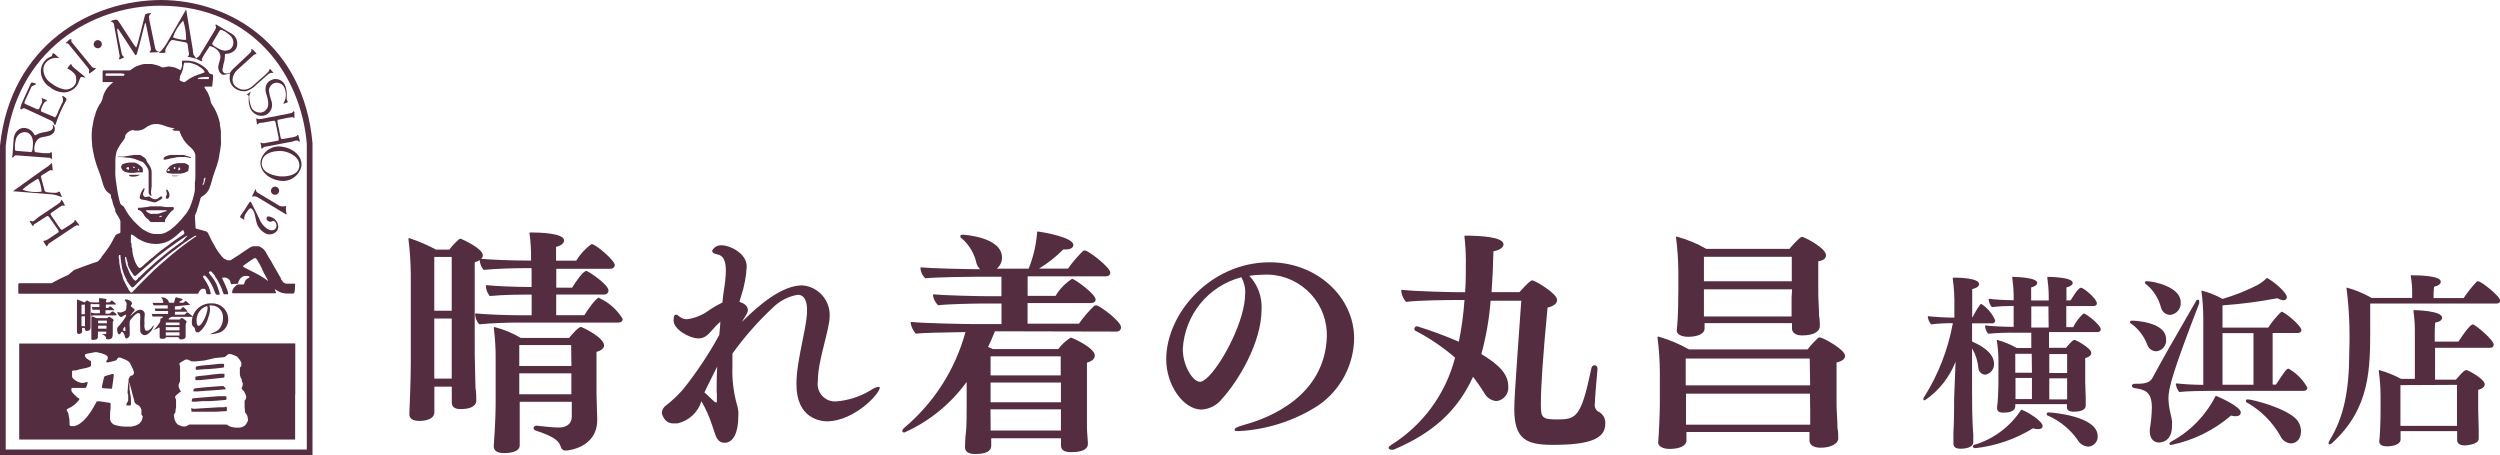 <?xml version="1.0" encoding="UTF-8"?>
<svg id="_レイヤー_2" data-name="レイヤー 2" xmlns="http://www.w3.org/2000/svg" viewBox="0 0 350 63.75">
  <defs>
    <style>
      .cls-1 {
        fill: #552d40;
        stroke-width: 0px;
      }
    </style>
  </defs>
  <g id="_レイヤー_1-2" data-name="レイヤー 1">
    <g>
      <g>
        <path class="cls-1" d="m81.33,45.77c-.35,0-1.35,1.15-1.66,1.54h-6.76c-1.14-.68-2.37-1.19-3.66-1.52-.03,0-.06,0-.09.02-.02.02-.04.05-.03.09.19,1.48.28,2.99.26,4.47v5.81c0,.65,0,2.64-.26,6.21v.11c0,.42.25.93,1.42.93.83,0,2.21-.14,2.21-1.09v-6.09h7.29v2.01c0,1.38-1.14,1.59-1.82,1.59-.3,0-.92,0-3.1-.26-.27,0-.43.16-.43.33,0,.18.14.33.3.35,2.88.96,3.27,1.55,3.53,2.34.08.28.34.48.62.47.24,0,1.32-.11,2.35-.67.96-.52,2.11-1.56,2.11-3.59v-.22c0-.43-.02-1.03-.05-1.67-.03-.66-.05-1.35-.05-1.85v-5.82c.87-.24,1.06-.62,1.06-.91,0-1.1-3.05-2.57-3.23-2.57Zm-1.33,9.43h-7.3v-2.93h7.29v2.93Zm-7.3-3.96v-2.93h7.26l.04,2.93h-7.3Z"/>
        <path class="cls-1" d="m83.91,41.66s-.03,0-.04,0c-.38,0-1.62,1.71-2.06,2.47h-3.94v-2.9h6.69c.3.03.6-.19.63-.51,0-.02,0-.03,0-.05,0-.85-2.88-2.74-3.09-2.74-.51,0-1.67,1.79-2,2.34h-2.22v-2.64h7.56c.41,0,.63-.26.63-.52,0-.65-2.68-2.94-3.23-2.94-.02,0-.04,0-.06.02-.85.63-1.56,1.4-2.11,2.3h-2.82v-1.93c.67-.14,1.12-.5,1.12-.9,0-1.01-3.32-1.12-4.75-1.12-.03,0-.06.01-.07.03-.02.02-.03.05-.02.08.16,1.16.23,2.34.22,3.51v.32h-.36c-2.5,0-5.4-.13-6.63-.25.15-.15.24-.31.24-.5-.07-.98-2.79-2.18-3.09-2.31-.01,0-.03,0-.05,0-.1,0-.2.06-.26.13-.48.43-.91.89-1.3,1.39h-1.87c-1.19-.64-2.44-1.18-3.72-1.6-.03-.01-.07,0-.09.02-.03.02-.04.05-.04.09.2,1.63.31,3.29.33,4.94v12.54c0,2.03-.16,6.24-.2,6.96v.11c0,.42.25.93,1.42.93.35,0,2.08-.06,2.08-1.22v-3.58h2.44v2.21c0,.62.41.93,1.22.93,2.05,0,2.21-.88,2.21-1.15,0-.45,0-1.2-.11-1.81,0-.38-.02-1.18-.05-2.03-.03-1.01-.06-2.15-.06-2.78v-12.78c.3-.09.52-.19.7-.3.03.48.21.96.51,1.33.02.03.04.04.09.03,1.49-.16,4.22-.24,5.6-.24h1.06v2.64c-2.43,0-5.25-.14-6.29-.26-.03-.01-.06,0-.08.03-.02.02-.03.05-.03.08.02.5.2.99.52,1.38.02.03.06.05.09.03,1.68-.18,4.41-.2,5.2-.2h.6v2.9h-1.22c-2.48,0-5.29-.13-6.59-.26-.03-.01-.06,0-.08.03-.02.02-.03.05-.03.08.03.51.22.99.55,1.38.02.02.05.03.07.03,0,0,0,0,.01,0,1.5-.16,3.99-.24,5.27-.24h14.16c.37,0,.6-.19.6-.49,0-.02,0-.04-.01-.05-.78-1.28-1.92-2.28-3.28-2.9Zm-20.67,2.93v8.41h-2.44v-8.41h2.44Zm-2.44-1.09v-7.53h2.44v7.53h-2.44Z"/>
        <path class="cls-1" d="m122.92,54.16c-.38.09-.72.25-1.02.47-1.47.89-3.15,1.44-4.86,1.57-1.36.08-2.5-.97-2.57-2.32,0-.18,0-.36.03-.55,0-1.59.47-3.49.93-5.33.24-.97.47-1.88.61-2.7.07-.31.11-.63.11-.94.15-2.26-1.57-4.24-3.83-4.41-2.86,0-6.09,2.76-8.47,5.13.76-1.2.85-1.38.85-1.66,0-.68-.64-.99-1.17-1.16.06-.29.15-.57.24-.85.44-1.33.7-2.72.77-4.12,0-1.83-2.38-2.94-3.41-2.94h0c-.58-.08-1.13.2-1.42.71,0,.02-.01.03-.01.05,0,.24.25.42.68.49.87.16,1.24.85,1.24,2.3-.02.88-.11,1.76-.26,2.63-.09.51-.14,1.04-.2,1.59l-.02.23c-.63.3-1.24.65-1.82,1.04-.91.7-1.99,1.15-3.11,1.3-.37.02-.74-.1-1.03-.33l-.03-.02c-.21-.17-.36-.29-.49-.29-.22,0-.36.14-.36.83,0,1.24,2.24,2.5,3.49,2.5.77,0,1.29-.43,1.92-1.18.35-.42.73-.81,1.14-1.17-.01.39-.05.79-.09,1.18-.02.23-.05.46-.06.68-1.46,2.68-3.17,5.24-5.07,7.62-.72.82-1.52,1.58-2.38,2.25-.34.22-.56.59-.6,1.02,0,.02.25,1.5,1.61,1.5.18.01.36.01.56,0,1.62-.36,2.89-1.54,3.38-3.11.61,1.06,1.11,2.18,1.49,3.35.09.24.17.49.25.73.28.9.54,1.74,1.5,1.74,1.2,0,1.92-1.38,1.92-3.68.02-.26.02-.52,0-.78-.04-.35-.12-.7-.23-1.03-.46-1.71-.66-3.48-.59-5.25v-1.75c1.65-2.3,3.54-4.45,5.61-6.39.97-.97,2.19-1.61,3.52-1.84,1.14,0,1.31,1.29,1.31,2.05v.55c-.09,1.2-.37,2.58-.67,4.04-.4,1.99-.81,4.04-.81,5.87,0,4.83,3.36,5.21,4.39,5.21,3.83-.13,7.28-3.9,7.28-4.72,0-.05-.04-.1-.1-.1h-.11Zm-22.56.86v1.03c0,.3,0,.3-.09.3-.1-.02-.2-.06-.28-.13-.19-.17-.4-.37-.59-.56-.25-.25-.52-.51-.78-.72.3-.65.65-1.35,1.03-2.1.25-.49.5-1,.76-1.52-.08,1.33-.08,2.6-.08,3.64,0,.03.01.05.03.07Z"/>
        <path class="cls-1" d="m153.49,42.74c-.1,0-.2.03-.31.09-.79.75-1.51,1.59-2.12,2.48h-7.2v-2.88h8.84c.42,0,.69-.19.69-.49,0-.78-2.95-2.9-3.29-2.9-.02,0-.04,0-.05.02-.92.6-1.71,1.41-2.27,2.36h-3.91v-2.73h10.92c.41,0,.65-.2.65-.53,0-.73-3.08-3.09-3.53-3.09h0c-.06-.01-.12-.01-.18,0-.02,0-.03.01-.05.02-.8.76-1.53,1.61-2.16,2.51h-4.05c1.23-.75,2.37-1.65,3.39-2.68.13,0,.26,0,.39,0,.62,0,1.02-.25,1.02-.63,0-1.03-3.98-1.75-4.97-1.88-.03,0-.06,0-.08.02-.02.02-.03.05-.03.07v.12c-.14,1.72-.53,3.4-1.18,4.99h-4.45c.45-.38.72-.94.72-1.55,0-2.91-5.42-3.2-5.47-3.2-.1,0-.36,0-.36.2,0,.14.02.24.24.35,1.03.92,1.74,2.12,2.03,3.49.1.3.27.57.5.79-1.96,0-7.05-.13-8.25-.26-.03,0-.06,0-.08.03-.02.02-.03.05-.03.08.03.53.27,1.02.65,1.39.02.02.05.03.08.03,1.32-.16,6.37-.22,7.12-.22h3.49v2.73h-1.64c-1.87,0-6.63-.13-7.84-.26-.03-.02-.06,0-.08.03-.02.02-.03.05-.03.08.07.52.32,1.01.69,1.38.02.02.05.04.08.03,1.19-.16,5.21-.24,6.39-.24h2.44v2.88h-3.76c-1.5,0-7.46-.13-8.86-.3-.03-.01-.06,0-.08.03-.02.02-.03.05-.03.08.09.56.34,1.08.71,1.5.02.03.05.04.09.03.81-.12,4.16-.18,6.88-.22-1.43,5.25-4.39,9.87-8.54,13.38-.2.17-.3.32-.3.45,0,.07.03.13.08.17s.11.06.17.06c0,0,.05-.01.06-.01,3.47-1.55,6.47-4,8.7-7.07v3.46c0,.76,0,2.76-.1,3.58-.11.84-.13,1.9-.13,2.03v.09c0,.35.18.93,1.42.93,1.45,0,2.2-.36,2.25-1.09v-1.12h9.77v1.02c0,.63.45.93,1.42.93,1.94,0,2.34-.63,2.34-1.15v-.18c0-.2-.03-.54-.06-.9-.03-.42-.07-.89-.07-1.21v-9.09c.9-.25,1.1-.68,1.1-1,0-1.08-3.17-2.51-3.36-2.51-.02,0-.04,0-.05.02-.66.43-1.24.96-1.71,1.59h-9.16c-.14-.08-.29-.14-.45-.21-.07-.03-.14-.06-.21-.09.32-.65.62-1.35.96-2.19l17,.04c.16,0,.31-.03.44-.13.12-.1.2-.24.22-.41,0-.02,0-.03,0-.05,0-.87-3.05-3.07-3.43-3.07Zm-4.96,14.57v2.96h-9.84l-.02-2.96h9.86Zm-9.86-3.76h9.86v2.77h-9.85v-2.77Zm0-3.66h9.83v2.67h-9.82v-2.67Z"/>
        <path class="cls-1" d="m177.76,36.72c-8.29,0-14.49,7.17-14.49,13.59,0,3.61,2.4,7.03,4.95,7.03,1.13-.07,2.18-.62,2.87-1.51,2.22-2.44,5.53-7.81,5.53-12.56.09-1.72-.54-3.4-1.71-4.65.63-.11,1.28-.16,1.93-.16h.02c2.25-.13,4.42.65,6.1,2.16,1.68,1.51,2.67,3.59,2.79,5.84.01.21.01.42.01.63-.26,8.4-8.14,11.45-11.52,12.37-1.24.33-1.39.54-1.39.69,0,.07.03.11.05.13.06.06.17.07.32.07.03,0,.07,0,.11,0h.15c3.97-.21,7.83-1.47,11.17-3.65,3.04-2.13,4.88-5.61,4.93-9.32,0-5.88-5.3-10.66-11.81-10.66Zm-3.44,4.39c.01,3.67-3.09,9.56-5.11,11.58-.49.49-.91.76-1.21.76h-.01c-.47,0-1.07-.53-1.55-1.38-.54-.94-.85-2.12-.85-3.2.27-4.8,3.56-8.83,8.2-10.06.39.7.58,1.49.54,2.3Z"/>
        <path class="cls-1" d="m223.96,57.72s-.01,0-.02-.01c-.49-.18-.77-.7-.66-1.23,0-.5.2-3.04.37-4.82,0-.39-.22-.53-.41-.53-.25.02-.44.22-.45.45-1.44,6.88-2.12,7.14-4.79,7.14-2.14,0-2.28-.27-2.28-2.14,0-2.51.32-7.06.94-13.52.88-.21,1.33-.57,1.33-1.07,0-.94-3.14-2.74-3.47-2.74-.24,0-.67.4-1.8,1.65h-3.9c.13-1.82.22-3.74.26-5.72,1.04-.19,1.41-.63,1.41-.97,0-1.06-3.37-1.22-5.38-1.22-.03,0-.06.01-.07.03-.02.02-.03.05-.02.08.13,1.08.19,2.19.2,3.29,0,1.57,0,3.06-.1,4.52h-.73c-1.01,0-5.9-.1-8.11-.33-.03-.01-.06,0-.08.03-.02.02-.03.05-.03.08.05.57.27,1.1.64,1.54.02.03.06.05.09.03,1.59-.22,5.77-.26,7.25-.26h.88c-.14,1.95-.4,3.92-.79,5.84-1.9-.82-3.86-1.55-5.84-2.16-.01,0-.02,0-.03,0-.2,0-.36.16-.36.37,0,.12.08.23.19.28,1.97,1.02,3.82,2.28,5.51,3.74-1.32,5.11-4.51,9.45-8.99,12.25-.18.12-.31.24-.31.37,0,.15.17.27.37.27h0s.1.01.14.01.1,0,.14-.01c0,0,.02,0,.03,0,5.55-2.34,9-5.5,11.14-10.22.47.63,1.04,1.42,1.54,2.23.33.66.96,1.1,1.71,1.18,1.02-.09,1.77-1,1.68-2.02v-.02c0-1.63-1.1-2.94-3.77-4.54.67-2.44,1.1-4.95,1.3-7.47h4.29c-.94,13.05-.98,14.18-.98,15.17,0,4.26,1.73,5.01,5.38,5.01,5.23,0,7.36-.86,7.36-2.96.05-.63-.25-1.25-.78-1.59Z"/>
        <path class="cls-1" d="m254.86,47.25c-.08-.02-.16-.02-.23,0-.02,0-.03.01-.04.02-.56.5-1.08,1.05-1.53,1.65h-16.6c-1.35-.77-2.79-1.37-4.29-1.8-.03,0-.07,0-.09.02-.03.02-.04.05-.03.09.21,1.62.32,3.26.33,4.9v4.29c0,1.28-.13,4.53-.24,5.54,0,.52.67.89,1.62.89,1.4,0,2.34-.46,2.34-1.15v-1.22h17.23v1.22c0,.6.61.98,1.55.98,1.43,0,2.48-.55,2.48-1.31,0-.27,0-.97-.11-1.45,0-.55-.04-1.18-.07-1.78-.03-.55-.06-1.07-.06-1.48v-5.91c.81-.2,1.19-.5,1.19-.94-.03-.9-3.05-2.51-3.44-2.55Zm-18.86,6.7v-3.76h17.36l.06,3.76h-17.42Zm17.43,3.29v2.21h-17.39v-4.34h17.36l.02,2.13Z"/>
        <path class="cls-1" d="m234.96,40.98c0,2.94-.12,4.49-.22,5.28,0,.54.63.89,1.62.89,1.05,0,2.28-.3,2.28-1.15v-.76h12.24v.76c0,.59.54.96,1.42.96,1.83,0,2.48-.69,2.48-1.29,0-.26,0-.96-.11-1.45,0-.55-.03-1.14-.06-1.7-.02-.52-.05-1-.05-1.42v-4.53c.8-.08,1.08-.48,1.08-.84,0-1.01-3.05-2.57-3.36-2.57-.33,0-1.54,1.42-1.76,1.68h-11.64c-1.29-.75-2.68-1.32-4.12-1.71-.03-.01-.07,0-.09.02-.02.02-.04.06-.03.09.21,1.6.32,3.22.33,4.83v2.93Zm3.59-1.6v-3.43h12.3v3.43h-12.3Zm0,4.92v-3.79h12.34l-.07,1.14h0v2.65h-12.26Z"/>
      </g>
      <g>
        <path class="cls-1" d="m293.67,61.03c0-1.16-1.15-2.09-3.3-2.7-1.64-.46-3.32-.59-3.48-.59-.18,0-.35,0-.35.22,0,.15.06.19.15.22.02.01.05.02.09.04,1.63.73,3.04,1.89,4.07,3.34.3.56.86.92,1.5.97.77-.04,1.37-.7,1.33-1.47,0,0,0-.02,0-.02h0Z"/>
        <path class="cls-1" d="m283.03,57.36s-.06,0-.08.03c-1.52,2.32-3.81,4.05-6.46,4.86-.19,0-.29.16-.29.27s.12.22.39.22h0c2.83-.32,5.61-1.28,8.03-2.78.23.08.47.12.71.12.4,0,.64-.16.64-.43,0-.66-1.98-1.94-2.95-2.29Z"/>
        <path class="cls-1" d="m291.72,43.88s-.03,0-.04.02c-.6.54-1.08,1.18-1.44,1.9h-.96v-2.95h3.77c.32,0,.51-.14.51-.38,0-.66-1.87-2.19-2.21-2.19-.17,0-.51.19-1.48,1.78h-.57v-1.82c.55-.13.88-.37.88-.64,0-.83-3.45-.84-3.49-.84-.02,0-.04,0-.05.02-.01.02-.02.03-.02.05.12.85.19,1.72.2,2.58v.65h-2.46v-1.82c.54-.13.85-.36.85-.64,0-.81-3.4-.84-3.43-.84-.02,0-.04,0-.05.02-.01.02-.02.03-.02.05.12.84.19,1.69.2,2.52v.68c-1.18,0-2.79-.1-3.42-.2-.01,0-.04,0-.06.02-.01.01-.02.03-.02.05.03.4.18.77.43,1.07.01.02.04.02.06.02.97-.11,1.95-.16,2.91-.16h.1v2.93c-1.32,0-3.22-.1-3.94-.2-.02,0-.04,0-.05.02-.01.01-.02.03-.02.05.03.39.18.78.43,1.07.01.02.03.02.06.02,1.29-.12,2.59-.16,3.86-.14h2.13v2.14h-2.03c-.86-.49-1.77-.87-2.72-1.13-.02-.01-.04,0-.06.01-.02.01-.02.04-.02.06.14.88.22,1.79.23,2.68v3.37c0,.57-.07,2.64-.19,3.29v.16c0,.41.3.61.9.61,1.43,0,1.65-.56,1.65-.9v-.29h7.23v.45c0,.28.16.61.94.61.63,0,1.69-.11,1.69-.87v-1.22c0-.17-.01-.47-.03-.81-.02-.43-.04-.91-.04-1.27v-3.34c.54-.13.85-.4.85-.73,0-.65-2.14-1.82-2.37-1.82-.26,0-1.03.94-1.17,1.11h-2.38v-2.2h6.77c.29,0,.48-.15.48-.38,0-.64-2.1-2.24-2.42-2.24Zm-4.91,1.97h-2.43v-2.95h2.4l.03,2.95Zm-4.67,6.33v-2.65h2.3l.03,2.65h-2.33Zm2.33.73v2.96h-2.3v-2.96h2.3Zm2.43-.69v-2.65h2.5v2.65h-2.5Zm0,3.7v-2.95h2.5v2.95h-2.5Z"/>
        <path class="cls-1" d="m276.25,60.73c-.07-.85-.16-2.54-.16-5.76v-6.2c.49.83.8,1.78.88,2.75.04.51.46.92.98.94.72-.14,1.23-.77,1.22-1.5,0-1.74-2.21-2.75-2.94-3.08-.06-.03-.11-.05-.14-.07v-2.54h2.81c.11.01.21-.02.29-.09.08-.07.13-.16.14-.26,0-.01,0-.02,0-.03s0-.02,0-.03c-.4-.93-1.06-1.73-1.91-2.29,0,0-.02-.01-.03-.01-.08,0-.15.04-.18.1-.4.55-.75,1.14-1.05,1.76h-.05v-3.95c.61-.13.96-.38.96-.7,0-.86-2.88-.9-3.46-.9h-.16s-.04,0-.05.02c-.01.02-.02.03-.02.05.19,1.37.27,2.77.23,4.16v1.37c-1.25,0-2.86-.11-3.65-.2-.02,0-.04,0-.05.02-.01.01-.02.03-.02.05.05.38.19.74.43,1.04.01.02.03.02.06.03.99-.12,2-.17,3-.16h.02c-.68,3.71-2.04,7.2-4.05,10.38-.05.07-.08.15-.08.24,0,.11.03.17.19.17.01,0,.03,0,.04-.01,1.93-1.31,3.44-3.22,4.28-5.39l-.2,5.11c0,.81,0,3.26-.1,4.79v1.54c0,.51.32.74,1,.74.42,0,1.78-.07,1.78-.91v-1.17Z"/>
        <path class="cls-1" d="m304.11,59.14h0c-.04-.38-.13-.77-.22-1.15-.06-.24-.11-.48-.15-.7-.1-.5-.15-1-.16-1.51,0-1.45.64-3.81,4.31-13.31,0,0,0-.01,0-.02,0-.08,0-.16,0-.24,0-.12,0-.25-.17-.25-.14,0-.21.03-.32.26-2.81,4.83-4.85,8.43-6.06,10.7-.44.81-1.4.81-2.5.81-.25,0-.38.14-.38.28.03.18.17.31.34.32,1.38.22,2.46.39,2.46,2.74-.02,1.02-.12,2.04-.29,3.04-.01.11-.01.23,0,.34,0,.9.52,1.5,1.29,1.5.3,0,1.82-.11,1.82-2.32.01-.17.01-.33,0-.5Z"/>
        <path class="cls-1" d="m320.42,51.61s-.02,0-.03,0c-.27,0-.51.34-1.75,2.23h-.47v-7.22h3.5c.36,0,.53-.2.53-.4,0-.64-2.4-2.58-2.78-2.58-.02,0-.03,0-.05.02-.68.66-1.3,1.4-1.82,2.2h-6.4v-3.11c2.58-.18,5.16-.52,7.69-1,.26.16.54.25.84.28.13.01.23-.02.32-.09.09-.07.15-.18.16-.29,0-.01,0-.03,0-.04,0-.63-1.72-2.13-2.75-2.68-.03-.01-.06-.01-.08.01-.36.36-.77.67-1.2.92-1.59.82-3.26,1.49-4.98,1.99-.9-.51-1.87-.9-2.87-1.16-.03,0-.04,0-.06.02-.02.01-.02.04-.02.06.18,1.29.26,2.62.26,3.93v9.18c-1.42,0-3.17-.13-3.77-.2-.02,0-.04,0-.06.02-.01.02-.02.03-.02.06.06.4.22.78.47,1.1.01.02.03.02.05.02h0c.9-.13,3.59-.16,4.55-.16h12.82c.33,0,.53-.16.53-.43,0-.01,0-.02,0-.03-.61-1.1-1.52-2.02-2.61-2.64Zm-4.93-4.97v7.22h-4.34v-7.22h4.34Z"/>
        <path class="cls-1" d="m300.63,48.3c.19.51.66.85,1.2.88.4-.02.77-.19,1.04-.49.27-.3.41-.68.39-1.08,0-.05,0-.1-.01-.14,0-2.47-4.65-2.58-4.7-2.58-.16,0-.35,0-.35.19,0,.16.09.21.21.27h.02c1.01.76,1.77,1.78,2.21,2.96Z"/>
        <path class="cls-1" d="m300.52,39.84c.99.84,1.69,1.95,2.02,3.22.15.59.65,1,1.26,1.03.44-.04.84-.24,1.12-.58.28-.34.42-.76.38-1.2,0-2.18-3.87-2.94-4.7-2.94-.15,0-.3,0-.3.17,0,.12.01.2.21.31Z"/>
        <path class="cls-1" d="m310.25,55.43s-.07,0-.08.03c-1.37,2.7-3.5,4.89-6.16,6.34-.2.11-.29.21-.29.32,0,.08.04.17.27.17h0c3.08-.64,5.97-2.06,8.35-4.11.21.06.42.09.63.09.55,0,.74-.26.74-.51.05-.79-2.89-2.11-3.46-2.34Z"/>
        <path class="cls-1" d="m314.7,55.92c-.16,0-.27,0-.27.19,0,.16.03.24.26.31,1.88,1.1,3.45,2.68,4.53,4.56.26.62.83,1.04,1.5,1.1.68,0,1.42-.53,1.42-1.69,0-.53-.15-1.04-.46-1.48-1.33-1.75-6.42-3-6.99-3Z"/>
        <path class="cls-1" d="m346.18,45.43c-.1,0-.42,0-2,2.39h-3.32c0-1.1,0-2.13.07-2.65.6-.1.97-.36.97-.68,0-1.03-3.91-1.07-3.95-1.07-.02,0-.04,0-.05.02-.01.02-.02.03-.02.05.15,1.09.22,2.2.2,3.3v6.25h-1.93c-.97-.52-2-.93-3.05-1.23-.02-.01-.04,0-.06.01-.02.02-.02.04-.02.06.16,1.15.25,2.31.26,3.46v2.2c0,1.52-.11,3.89-.18,4.15,0,0,0,.01,0,.02v.1c0,.26.14.68,1.1.68.62,0,1.81-.19,1.88-.91v-1.22h7.92v1.23c0,.29.14.77,1.07.77.02,0,1.95-.08,1.95-.94v-1.29c0-.39-.02-1.01-.04-1.57-.02-.47-.03-.92-.03-1.15v-2.83c.75-.2.91-.53.91-.77,0-.74-2.08-1.83-2.45-1.98-.07-.02-.15-.02-.2,0-.1,0-.26,0-1.38,1.32h-2.92v-4.46h7.7c.38,0,.51-.23.51-.43-.03-.73-2.63-2.84-2.91-2.84Zm-10.12,14.18v-5.69l7.92-.04v5.74h-7.92Z"/>
        <path class="cls-1" d="m346.93,39.4h-.13s-.03,0-.05.02c-.68.72-1.3,1.49-1.84,2.31h-4.21c0-.42,0-1.06.07-1.59.6-.13.94-.38.94-.7,0-.84-3.02-.9-3.95-.9h-.2s-.04,0-.05.02c-.01.02-.02.03-.01.05.15.85.22,1.72.2,2.58v.52h-5.67c-1.08-.62-2.24-1.1-3.44-1.44-.02-.01-.04,0-.06.01-.02.01-.03.04-.02.06.37,2.9.5,5.86.39,8.79,0,5.72-.81,9.37-2.79,12.58-.06.09-.1.2-.11.32,0,.07,0,.19.18.19h0c.12-.03.22-.09.29-.17,5.36-4.87,5.36-10.37,5.36-16.19v-3.37h17.71c.36,0,.48-.22.48-.43,0-.55-2.62-2.68-3.07-2.68Z"/>
      </g>
      <g>
        <path class="cls-1" d="m43.75,63.75H0V20.41C1.48,6.26,12.75,0,22.62,0c9.63.07,19.9,6.3,21.13,20.03v43.71Zm-42.94-.82h42.14V20.08C42.12,10.57,35.47.91,22.61.8h-.17C12.98.8,2.23,6.92.8,20.44v42.49Z"/>
        <path class="cls-1" d="m37.96,26.54c.09-.3.4-.48.71-.39.3.09.48.4.39.71-.09.3-.4.48-.71.39,0,0-.01,0-.02,0-.3-.09-.46-.4-.37-.7,0,0,0,0,0,0Z"/>
        <path class="cls-1" d="m36.48,22.54c.33-1.42,1.75-2.3,3.17-1.97,1.17.15,2.75,1.17,2.54,2.72-.33,1.42-1.74,2.3-3.16,1.98-1.14-.16-2.74-1.14-2.55-2.73Zm5.42.78c.16-1.24-1.24-2.02-2.33-2.16-.77-.1-2.73.07-2.91,1.48-.19,1.41,1.32,1.89,2.41,2.04.72.08,2.65.03,2.84-1.38h-.01Z"/>
        <path class="cls-1" d="m38.99,16.75s-.14,0-.14.13c0,.07,0,.13,0,.2l.44,2.19c.03.07.06.13.1.19.04.04.1.04.14,0l1.04-.17c.28-.03.56-.1.83-.19.09-.01.16-.07.2-.15l.07-.06h.08l.23.85-.06.09h-.07c-.07-.12-.21-.18-.35-.16-.19.02-.38.07-.56.15l-3.73.71c-.3.06-.22,0-.33.13-.08.08-.18.14-.29.17v-.19l-.12-.64s0-.12.12,0c.21.07.44.07.65,0l1.7-.31s.09,0,.07-.17v-.24l-.41-2.04c-.02-.08-.05-.16-.08-.23-.06-.1-.13-.12-.13-.12l-1.71.3c-.3,0-.47,0-.52.16s-.19,0-.19,0l-.1-.73s0-.13.27.06c.36,0,.71-.05,1.05-.15l3.01-.58.57-.13c.17,0,.36-.33.38-.27l.07.17v.79h-.09c-.09-.09-.22-.13-.35-.1l-.5.08-1.29.27Z"/>
        <path class="cls-1" d="m35.44,6.99l.43.45s.08,0,0,.09,0,0-.13.07c-.11.03-.21.09-.29.16l-2.24,2.04c-.37.33-.6.78-.65,1.27-.03.48.21.93.63,1.17.41.3.94.39,1.42.24.29-.1.56-.26.79-.47l1.78-1.58c.5-.48.41-.37.55-.71,0-.14.15,0,.15,0l.29.33.12.17c-.31-.08-.63.02-.84.26l-1.57,1.39c-.39.42-.89.72-1.43.89-.56.07-1.13-.07-1.58-.41-.23-.16-.41-.39-.54-.64-.15-.31-.21-.65-.17-.99-.02-.42.16-.82.48-1.08l2.33-2.19c.11-.09.19-.21.23-.34,0-.12-.08-.23,0-.24s.24.13.24.13Z"/>
        <path class="cls-1" d="m30.38,3.5l1.84,1.1c.83.34,1.22,1.29.88,2.11,0,0,0,.01,0,.02-.31.51-.87.82-1.47.8-.19,0-.14.17-.14.17,0,.26-.02.52-.07.78l-.14.52c0,.16-.15.85-.15.69,0,.57.48.79,1.24.42v.15c-.27,0-.97.3-1.22.19-.17-.07-.32-.21-.41-.37-.13-.23-.19-.49-.19-.76.06-.31.14-.61.23-.91.4-1.17-.79-1.78-1.17-1.9s-.28,0-.28,0l-.66,1.01c-.08.14-.27.43-.35.61-.09.1-.09.26,0,.36,0,0,0,.12-.16.07s-.82-.41-.82-.41h.14s.08-.08.19-.12c.08-.04.15-.11.2-.19.05-.05.09-.11.13-.16l2.11-3.5c.06-.1.11-.21.14-.33.01-.08-.01-.17-.07-.23-.03-.06-.03-.13,0-.19l.21.05Zm-.59,2.45c-.36.29.48.66.65.77.32.21.69.35,1.07.38.23-.01.46-.07.66-.16.21-.15.37-.36.45-.61.14-.5-.02-1.04-.42-1.38-.19-.16-.38-.32-.58-.47l-.5-.26c-.24-.09-.27-.08-.47.23l-.87,1.48Z"/>
        <path class="cls-1" d="m16.64,8.29s0-.06.06-.17c.07-.18.07-.39,0-.57-.07-.34-.07-.38-.12-.68l-.59-3.25c0-.16-.07-.44-.23-.5-.09-.03-.18-.08-.26-.14.07-.05.15-.1.23-.13,0,0,.49-.16.69-.07s2.48,3.89,2.65,3.85,1.17-4.54,1.29-4.66c.25-.09.51-.14.78-.15h0c0,.07-.06.14-.15.23-.07.08-.12.17-.14.27.02.26.06.52.12.78l.69,3.34c.02.17.07.34.14.5.08.15.07.09.21.22l.34.13-1.33.07c.12,0-.17-.06-.08-.13s.24-.13.17-.51l-.69-3.4s-.1-.21-.15,0-1.05,4.23-1.17,4.35-.19,0-.19,0l-2.35-3.6s-.16-.19-.16.13.52,2.73.52,2.73c.12.69.19.85.3.93.07.04.13.1.17.16,0,0-.59.35-.76.28Z"/>
        <path class="cls-1" d="m13.97,6.69c-.28.15-.62.05-.78-.22s-.05-.62.22-.78c.28-.15.62-.05.78.22,0,0,0,.01,0,.02.15.27.04.61-.23.76,0,0,0,0,0,0Z"/>
        <path class="cls-1" d="m12.48,10.29c-.07,0,0-.12,0-.49-.07-.18-.18-.34-.31-.48l-2.44-2.99c-.08-.12-.19-.26-.33-.26s-.15,0-.19-.09l.2-.15.24-.24c.06-.05.13-.08.21-.1.12,0,.16,0,.15.08s-.09.21.06.37l2.33,2.84c.08.12.17.22.27.33l.16.21c.12.15.3.22.49.19,0,0,.15,0,.09.08-.27.29-.59.53-.94.71Z"/>
        <path class="cls-1" d="m7.4,7.46c.09-.01.18.02.24.08.13.14.66.59.66.59v.02c-.65-.15-1.33.05-1.79.52-.28.28-.44.65-.44,1.04.01.82.46,1.57,1.17,1.98.48.39,1.05.66,1.65.8.57.13,1.17-.08,1.54-.54.2-.26.29-.59.23-.92.02-.32-.11-.63-.36-.83l-.21-.2c-.13-.1-.48-.36-.62-.35s.01-.05.01-.05v-.12l.38-.48h.12c-.09,0,.07,0,.08.13s.14.22.24.31l1.43,1.17.24.26-.57-.1c-.27,0-.29.83-.73,1.34-.46.54-1.13.85-1.84.83-.68-.05-1.33-.31-1.85-.75-.67-.41-1.12-1.1-1.24-1.88-.1-.71.14-1.42.65-1.92.22-.22.49-.38.78-.48.15-.09.21-.48.21-.48Z"/>
        <path class="cls-1" d="m2.96,14.66l1.36-3.01c.06-.07.16-.11.26-.08.07,0,.48.12.47.21s-.57.21-.65.38-.23.47-.75,1.63l-.1.19c-.12.36-.21.5,0,.58l1.64.73c.06.02.13.02.2,0,.09,0,.16-.23.16-.23.24-.58.49-.77.28-1.28,0-.09.16,0,.16,0,0,0,.47.19.55.23.04.04.04.1,0,.14-.34.07-.5.42-.72.94-.05.12-.08.25-.09.38,0,.1.07.19.17.2l1.54.64c.08,0,.17.13.28.12.14-.15.24-.32.31-.51.08-.19.13-.35.19-.49s.35-.76.45-.94c.15-.21.2-.48.12-.73,0-.08-.09-.24-.07-.33h.09s.64.31.47.61c-.62,1.08-1.12,2.21-1.5,3.39,0,.1-.09.13-.16,0-.06-.09-.12-.19-.16-.29-.08-.1,0-.07-.23-.22-.1-.05-.2-.1-.3-.14l-3.25-1.51c-.1-.06-.22-.1-.34-.12-.16,0-.23.12-.31.15s-.19,0-.19-.15l.14-.49Z"/>
        <path class="cls-1" d="m1.74,21.79l.16-2.14c0-.8.49-1.77,1.51-1.74.61.04,1.15.41,1.41.97.13.15.22,0,.22,0,.23-.12.47-.22.72-.29l.54-.1c.17,0,.83-.23.68-.17.52-.22.54-.61.31-.87l.23.1c.11.14.16.31.15.48.01.19-.04.38-.15.54-.17.19-.37.33-.61.42-.3.08-.61.15-.92.2-1.17.16-1.24,1.5-1.17,1.85s.12.26.12.26l1.17.15h.7c.2,0,.23,0,.31-.17,0,0,.1,0,.14.12.02.3.02.6,0,.9h0s-.08,0-.16-.14c-.08-.05-.16-.08-.26-.09h-.21l-4.15-.31c-.12-.01-.23-.01-.35,0-.08.03-.15.09-.19.16,0,0,0,.08-.15.13s-.07-.22-.07-.22Zm2.46-.52c.42.2.38-.72.4-.93.05-.39,0-.8-.14-1.17-.11-.2-.26-.38-.44-.52-.23-.13-.49-.18-.75-.14-.51.1-.92.48-1.05.99-.06.25-.1.51-.13.77v.56c0,.26,0,.27.42.31l1.69.13Z"/>
        <path class="cls-1" d="m7.16,29.81s-.12.1-.08.17c.03.06.06.13.09.19l1.26,1.84c.05.06.11.1.17.14.04.04.1.04.14,0l.89-.57c.25-.14.48-.31.7-.49.07-.05.12-.13.12-.22v-.08h.09l.55.7v.1h-.08c-.12-.08-.27-.08-.38,0-.17.08-.33.18-.48.3l-3.16,2.1c-.26.17-.19.12-.24.24-.05.1-.12.19-.21.27l-.12-.15-.35-.55s0-.1.08-.09c.22-.02.43-.11.61-.24l1.43-.96s.09,0,0-.2l-.12-.22-1.17-1.67c-.05-.06-.1-.12-.16-.17-.05-.02-.11-.02-.16,0l-1.46.94c-.26.17-.41.22-.42.35s-.17.06-.17.06l-.38-.63s0-.14.28,0,.65-.38.92-.55l2.54-1.71c.26-.17.35-.24.48-.34s.21-.43.24-.4l.14.14.3.56v.15h-.08c-.12-.06-.26-.06-.37,0l-.42.28-1.01.7Z"/>
        <path class="cls-1" d="m1.77,26.8l4.3-3.08c.31-.23.33-.2.72-.49l.4-.36h.09l.07.57c-.06-.2.09.54,0,.43-.13-.06-.29-.06-.42,0l-.94.59c-.09.04-.17.1-.23.17-.03.08-.03.17,0,.24l.48,1.78c0,.09.08.17.26.24.26.05.52.08.78.09.35,0,.75.08.96-.17l.14.06.28.71h-.1c-.52-.25-1.1-.39-1.68-.4l-5.09-.41Zm3.5-1.75c-.09,0-2.14,1.31-2.09,1.53.84.29,1.74.38,2.62.26.1-.21-.27-1.76-.51-1.83l-.02.05Z"/>
        <path class="cls-1" d="m18.63,21.69h.96c.07.02.14.05.2.09.15.09.44.29.52.37.08.07.14.16.19.26v.09c.05.09.1.18.16.27.08.13.17.24.26.37.09.15.16.31.23.47.04.13.06.27.08.41h0v2.04c0,.21-.09.58-.09.75-.01.08-.01.16,0,.23,0,.13.09.37.09.37-.04.01-.08.01-.12,0-.07-.04-.13-.09-.17-.15-.05-.07-.1-.14-.13-.22-.01-.09-.01-.19,0-.28v-2.4c0-.11,0-.23,0-.34-.01-.13-.04-.25-.09-.37-.06-.13-.14-.26-.22-.38-.11-.15-.22-.3-.35-.44-.05-.07-.12-.12-.2-.16l-.45-.17-.57-.22c-.23-.07-.46-.13-.69-.17-.31,0-.85-.09-1.17-.12h-.55s0-.05,0-.07h.75l1.36-.21Z"/>
        <path class="cls-1" d="m25.72,21.7l.38.12h0l.5.14c.06.02.11.04.15.08v.07h-.12c-.14,0-.47-.12-.61-.13-.15-.01-.3-.01-.45,0-.35,0-.78,0-1.06.09l-.71.13-.59.14h-.3s-.01-.07,0-.1c-.01-.04-.01-.08,0-.12.02-.04.06-.08.09-.1.05-.05.11-.09.17-.12.11-.05.23-.1.35-.13.14-.04.29-.07.43-.08h1.76Z"/>
        <path class="cls-1" d="m19.61,24.47h0c-.12.07-.24.13-.37.17-.13.04-.27.07-.41.08-.16.01-.32.01-.48,0-.07-.01-.13-.04-.19-.08-.04-.02-.06-.05-.08-.09-.01-.03-.01-.06,0-.08.02,0,.05,0,.07,0h1.46Z"/>
        <path class="cls-1" d="m25.06,24.54h0l-.28.13c-.08.01-.16.01-.23,0-.12.01-.24.01-.36,0-.08-.02-.15-.05-.22-.08h1.05l.05-.05Z"/>
        <path class="cls-1" d="m20.25,26.37s0,.06,0,.08c-.02.07-.04.14-.07.21,0,.13-.13.28-.15.38-.01.08-.01.16,0,.23.01.06.04.11.07.15.02.04.05.07.08.09l.14.07h.14c.08-.03.17-.05.26-.06.07-.02.14-.02.21,0,.08,0,.14.12.21.16.07.05.14.1.22.14.09.04.18.06.28.06.09.02.19.02.28,0l.17-.08.2-.15.16-.14h.1s.08-.01.12,0c.04.04.06.09.06.14,0,.06-.03.11-.07.15-.05.06-.11.11-.17.15l-.55.3c-.07.03-.14.06-.22.07-.08.01-.16.01-.23,0l-1.04-.29-.54-.08c-.07-.01-.15-.04-.21-.08-.05-.03-.1-.07-.13-.13-.02-.07-.02-.14,0-.21.01-.09.04-.17.07-.26.02-.07.04-.14.07-.21.05-.11.1-.22.16-.33.07-.12.16-.25.24-.36.04-.01.08-.01.12,0,0,0,0-.02.01-.02Z"/>
        <path class="cls-1" d="m23.35,26.51s.08.07.12.1c.06.09.12.19.16.29.04.08.07.17.08.26.02.11.02.22,0,.33-.02.07-.05.13-.08.19-.01.03-.03.06-.06.08-.04.03-.08.05-.13.06-.05.01-.09.01-.14,0-.04-.02-.07-.05-.08-.08-.01-.05-.01-.1,0-.15,0-.1.1-.21.12-.31.02-.1.02-.21,0-.31,0-.12-.09-.28-.09-.34-.01-.02-.01-.05,0-.07h.12v-.03Z"/>
        <path class="cls-1" d="m24.33,29.08s-.04-.07-.07-.09c-.03,0-.06,0-.09,0h-.97l-.64-.1h-1.49l-.48.09-.87.1h-.41s0,.07,0,.1c0,.05,0,.09,0,.14,0,.04.03.07.06.09,0,0,.19,0,.28.09.07.04.13.09.19.15.1.12.2.25.29.38,0,.07.08.16.13.22.06.09.14.18.22.26.08.08.19.13.28.21.06.07.12.14.17.22.02.03.05.06.08.08.04.03.09.06.14.07h1.79c.05.01.11.01.16,0v-.29s.04-.08.07-.12l.15-.24.3-.43c.09-.12.26-.3.34-.4.08-.07.16-.13.24-.19.04-.03.08-.07.12-.1,0-.02,0-.05,0-.07.04-.06.04-.13,0-.19Zm-1.64,1.17s-.03.05-.06.07c-.06.04-.12.06-.19.08h-.14s-.02-.07,0-.09l.19-.1h.13s.08.1.07.1v-.06Zm.72-.69s-.05,0-.08,0l-.31.07-.61.22c-.11.04-.21.07-.33.08h-.65c-.1.02-.19.03-.29.02l-.3-.12c-.07-.03-.15-.08-.21-.13-.07-.05-.13-.11-.19-.17v-.09h0c.11,0,.23,0,.34,0h2.41c.06.01.12.03.17.07.01.02.01.05,0,.07.02,0,.03,0,.05.01v-.03Z"/>
        <path class="cls-1" d="m41.34,55.17v-1.38c0-.08,0,0,0,0v-4.06c0-.24,0-.16,0-.24v-1.29s.01-.08,0-.12c-.05-.01-.1-.01-.15,0h-23.21v.07h0v-.06H2.69s0,.08,0,.12v13.02c0,.08,0,.16,0,.24,0,.03.03.05.06.06h38.57c0-.06,0-.12,0-.19v-5.69c-.01-.24.01-.36.01-.49Zm-21.36,3.18c-.02.13-.05.27-.09.4-.03.09-.07.17-.13.24-.07.11-.15.21-.24.3-.07.06-.15.11-.23.15-.11.06-.23.12-.35.16l-.55.12h-1.05c-.36-.02-.72-.07-1.07-.17-.12-.03-.24-.07-.36-.12-.09-.07-.18-.14-.26-.23-.06-.06-.11-.13-.15-.21-.04-.08-.07-.16-.09-.24-.02-.14-.02-.27,0-.41,0-.26,0-.75.07-1.17v-.54s.01-.1,0-.15c-.02-.04-.04-.07-.08-.09h-.09l-.5-.08-.79-.12h-.38s-.06-.01-.09,0l-.4.72h0l-.31.52-.07.09c0,.07-.07.14-.12.2s-.28.41-.4.55-.33.37-.44.5c-.1.1-.2.19-.3.28l-.41.31-.27.15-.42.15c-.08.01-.16.01-.23,0-.08.01-.16.01-.24,0-.05-.01-.09-.04-.13-.07-.03-.03-.05-.07-.07-.1,0-.07,0-.13,0-.2,0-.26,0-.64-.09-.94-.02-.16-.05-.32-.08-.48-.04-.1-.1-.19-.16-.28-.03-.05-.06-.11-.07-.16-.01-.03-.01-.06,0-.09l.09-.08.34-.2h.08l.31-.21.41-.31c.1-.09.19-.2.28-.3.07-.07.13-.14.19-.21.03-.03.05-.07.07-.12.01-.03.01-.07,0-.1-.09-.05-.18-.1-.27-.16-.09-.08-.27-.26-.4-.38l-.21-.21c-.06-.06-.12-.13-.17-.2-.03-.06-.05-.12-.06-.19-.01-.07-.01-.14,0-.21,0-.06.02-.11.06-.15.05-.01.1-.01.15,0h1.64s.09,0,.13,0c.04-.02.07-.05.09-.09.05-.12.1-.25.14-.37.03-.1.05-.19.07-.29,0-.02,0-.04,0-.06h0c-.09-.01-.17-.01-.26,0-.08.03-.17.06-.24.1h-.28s-.12.01-.12.01l-.43-.14c-.11-.04-.21-.09-.3-.15-.11-.07-.21-.15-.31-.23-.06-.05-.11-.1-.16-.16-.04-.06-.07-.12-.09-.19,0-.07,0-.14,0-.21v-.44s-.01-.09,0-.14c.04-.04.09-.07.15-.08.08,0,.47,0,.64-.08s.83-.19,1.24-.29l.4-.12.13-.07s.07-.06.09-.1c.01-.12.01-.23,0-.35.01-.09.01-.17,0-.26-.01-.04-.04-.07-.07-.09-.07,0-.27-.15-.4-.23-.08-.05-.15-.11-.22-.17l-.06-.08c-.04-.06-.07-.13-.09-.2-.01-.06-.01-.12,0-.17.01-.03.03-.05.06-.06.07-.04.15-.06.23-.08l1.03-.2c.13-.02.26-.02.4,0l.69.17c.17.06.33.12.49.2.07.04.14.09.2.15.04.04.06.09.08.14.01.07.01.14,0,.21,0,.03,0,.05,0,.08,0,.06-.08.1-.13.17-.03.03-.05.07-.06.12-.01.06-.01.12,0,.17.03.01.06.01.08,0,.07.01.14.01.21,0l.97-.24.13-.07.08-.08c0-.07.09-.15.16-.22.02-.03.06-.05.09-.06.07-.01.15-.01.22,0,.11.03.21.07.31.12.2.08.47.19.59.26.12.06.23.14.33.23.05.04.1.09.13.15.07.13.2.41.3.61s.09.17.13.27c.05.11.09.23.12.35.02.08.02.17,0,.26-.02.05-.04.09-.08.13-.05.06-.1.1-.16.14-.09,0-.19,0-.28.1-.03.01-.06.03-.08.06v.13s-.04.06-.07.08h0s-.06.06-.07.1c0,.09,0,.18,0,.27h0s0,.33-.06.49,0,.59-.07.87v.23c0,.06,0,.12,0,.17.02.07.05.13.08.19h0c0,.07,0,.13,0,.2.01.12.01.23,0,.35.01.08.01.17,0,.26-.02.07-.05.15-.09.21l-.09.1s-.05.08-.06.13c0,.06,0,.12,0,.17-.01.03-.01.06,0,.08.04.01.09.01.13,0,.11.01.23.01.34,0,.06-.01.11-.04.15-.08,0-.03,0-.06,0-.08v-.57c0-.19,0-.56-.09-.84s0-.31-.07-.48,0-.68-.07-.93v-.23h0s.05.1.07.15c0,.16.12.4.16.61s.15.61.23.91.16.58.24.86c0,.09,0,.2.09.29.02.04.04.07.07.1l.17.15c.08,0,.2.08.28.14.09.06.17.14.23.23.06.12.12.24.16.36,0,.09,0,.17,0,.26v.43c.09.09.16.2.21.31Zm14.66.65c-.02.08-.05.15-.09.22-.05.09-.11.18-.17.26-.06.07-.13.13-.21.17-.08.05-.17.1-.26.13-.11.04-.22.07-.33.08h-.38c-.12,0-.24,0-.36,0-.15-.02-.3-.05-.44-.09-.09-.02-.18-.06-.27-.1-.1,0-.2-.13-.29-.2h0c-.06-.02-.13-.03-.2-.03h-4.82c-.1-.01-.21-.01-.31,0-.07,0-.26.15-.38.21-.06.03-.13.05-.2.06-.1.01-.21.01-.31,0l-.3-.08-.19-.09-.24-.09c-.08-.08-.16-.17-.23-.27-.05-.06-.09-.14-.12-.21-.05-.12-.1-.24-.13-.36-.03-.16-.05-.32-.06-.48,0-.03,0-.06,0-.09.03-.05.07-.1.1-.15.05-.06.09-.13.12-.2,0-.08,0-.42.08-.63h0v-.7c0-.14,0-.28,0-.42-.03-.08-.07-.17-.12-.24-.01-.07-.01-.14,0-.21h0l.28-.28.33-.28s.13,0,.19-.08,0,0,0,0c0,0-.15-.27-.21-.41-.05-.1-.08-.21-.1-.31-.02-.1-.02-.21,0-.31.03-.1.08-.21.13-.3.03-.06.05-.12.06-.19v-2.02c-.02-.1-.05-.2-.08-.3,0-.04,0-.08,0-.12.01-.04.04-.07.07-.09l.41-.26.38-.2h.09c.07-.01.13-.01.2,0l.56.26c.08.01.16.01.23,0h.29l1.27-.13,1.46-.34,1.29-.13c.06,0,.12-.03.17-.07l.33-.29s.08-.05.13-.07h.3l.56.2c.11.04.21.1.3.16.08.07.16.14.22.22.08.1.23.3.31.44.03.05.06.11.08.16,0,.06,0,.12,0,.19,0,.06,0,.12,0,.17.01.05.01.09,0,.14,0,.08-.15.14-.2.2-.01.04-.01.09,0,.13v.79c0,.12.03.23.07.34,0,.12.15.31.2.43,0,.07,0,.15,0,.22.05.08.1.17.13.26.01.09.01.19,0,.28,0,.13-.15.42-.15.45v.09l.14.14c.07.07.14.15.2.23.06.1.12.21.16.31.05.11.09.23.13.35.01.08.01.16,0,.23-.01.07-.04.13-.07.19,0,.07-.1.13-.15.21,0,.05,0,.09,0,.14,0,.14,0,.27,0,.41,0,.27,0,.59.06.8-.02.08-.02.16,0,.24,0,.07.16.21.23.33.05.09.09.19.12.29.03.16.06.32.07.48,0,.07-.01.15-.03.22h-.02Z"/>
        <path class="cls-1" d="m31.3,50.95h0s.07,0,.07.07c0,.09,0,.18,0,.27.01.03.01.06,0,.09-.03.04-.08.07-.13.08l-.98.12-1.17.1h-.29l-1.17.09c-.05.01-.11.01-.16,0-.03-.01-.06-.04-.07-.07-.01-.07-.01-.15,0-.22,0-.05.02-.1.06-.14.03-.03.06-.05.1-.06l.69-.1,1.27-.12,1.29-.13h.49-.01Z"/>
        <path class="cls-1" d="m31.36,52.32s.06,0,.07.06c.01.1.01.2,0,.3,0,.07-.03.13-.07.19-.03,0-.05,0-.08,0l-.87.1-1.17.12-1.27.13h-.54s-.06.01-.08,0c-.01-.09-.01-.17,0-.26-.01-.08-.01-.16,0-.23.02,0,.05,0,.07,0,.1-.03.21-.06.31-.07l1.17-.12.75-.1h0l1.17-.12h.55Z"/>
        <path class="cls-1" d="m15.92,52.44c0,.05,0,.1,0,.15,0,.14-.08.69-.13,1.04s-.06.44-.09.61c.01.06.01.12,0,.17-.03,0-.05,0-.08,0h-.3l-.89-.06c-.05,0-.11-.03-.15-.06-.01-.07-.01-.13,0-.2,0-.12.1-.45.15-.69s.1-.48.13-.57c.01-.04.04-.08.07-.12.04-.04.09-.07.14-.08l.94-.27c.06-.01.12-.01.19,0l.02.07Z"/>
        <path class="cls-1" d="m31.34,54.08s.08.07.1.12l.15.17v.08s-.05.06-.08.07c-.06,0-.12,0-.17,0l-1.04.09-1.28.09h-.12l-1.27.1h-.55s0-.09,0-.13v-.08c.03-.05.06-.1.09-.15.04-.04.09-.06.14-.07l1.17-.13,1.26-.1,1.28-.09c.11-.01.21,0,.31.02Z"/>
        <path class="cls-1" d="m31.63,55.51h.07s0,.05,0,.08c0,.06,0,.12,0,.19.01.05.01.09,0,.14-.04.04-.09.06-.15.07l-1.01.09-1.17.08h-1.07l-.82.07h-.63c-.01-.07-.01-.14,0-.21,0-.07.03-.14.07-.2.04-.04.09-.06.14-.06l1.11-.1,1.17-.09,1.25-.1h1.01l.03.05Z"/>
        <path class="cls-1" d="m31.63,56.95s.05-.01.07,0c.03.04.05.08.06.13v.41s-.04.07-.07.08c-.07.01-.13.01-.2,0l-1.25.07h-3.39s-.05-.04-.06-.07c0-.12,0-.23,0-.35-.01-.04-.01-.08,0-.12.07,0,.14.05.17.12h.42l.92-.06,1.17-.07,1.17-.07h.73l.26-.07Z"/>
        <path class="cls-1" d="m35.12,12.82l-.14.35c-.04.1-.07.21-.08.31-.01.58.11,1.15.36,1.67.17.29.45.49.78.56.34.11.72.05,1.01-.15.24-.19.42-.45.49-.75.03-.36,0-.73-.09-1.08l-.14-.48c-.15-.37-.18-.78-.09-1.17.08-.36.32-.66.65-.82.67-.4,1.55-.18,1.95.5.05.09.09.18.13.27.16.44.22.92.19,1.39v.51l.17.37-.65.26.22-.51c.23-.63.18-1.33-.14-1.92-.15-.24-.38-.41-.65-.48-.23-.1-.5-.1-.73,0-.43.18-.71.6-.71,1.07.06.43.16.85.3,1.26.16.37.18.78.08,1.17-.13.41-.41.75-.79.94-.45.19-.97.17-1.4-.07-.42-.21-.73-.58-.86-1.03-.08-.24-.14-.49-.16-.75v-.63c.02-.06.02-.13,0-.19-.07-.1-.18-.17-.3-.17l.62-.44Z"/>
        <path class="cls-1" d="m35.12,28.25l.06.12.47.93.64,1.31c.21.55.58,1.03,1.06,1.38.54.36.99.31,1.25,0,.22-.36.11-.82-.24-1.05h-.2c-.19.14-.44.14-.63,0-.19-.09-.27-.32-.17-.52,0,0,0-.01.01-.02.16-.23.63,0,.9.14.18.12.33.27.45.45.15.23.24.49.24.77-.01.21-.08.41-.2.58-.47.56-1.3.64-1.86.17-.51-.34-.88-.87-1.01-1.47l-.24-1.08-.15-.38s-.23-.5-.48-.41-.69.86-.69.86c-.11.23-.16.49-.13.75l-.47-.28s-.2-.06-.07-.28.4-.56.61-.87.47-.72.7-1.1h.16Z"/>
        <path class="cls-1" d="m26.06,1.31l.91,5.51c.07.38,0,.38.13.86l.38.5h-.15l-.66-.15c.2,0-.55-.07-.41-.09.12-.09.19-.22.2-.37l-.17-1.17c0-.1-.01-.2-.06-.29-.04-.08-.11-.14-.2-.16l-1.81-.35c-.09,0-.2,0-.34.13-.16.21-.3.42-.43.65-.19.3-.41.64-.27.93l-.12.09h-.77v-.1c.36-.13.89-.99,1.1-1.33l2.67-4.66Zm0,4.23c0-.9-.13-1.8-.42-2.66-.65.66-1.13,1.46-1.42,2.33.12.16,1.68.5,1.84.33Z"/>
        <path class="cls-1" d="m36.21,27.7c-.44-.27-.57-.23-.78-.19h-.16l.51-1.06.08.29c.08.19.16.21.48.4l2.81,1.69c.3.09.62.09.92,0-.08.39-.05.79.08,1.17h-.13l-3.81-2.3Z"/>
        <path class="cls-1" d="m19.97,23.53c-.03-.05-.07-.1-.12-.14-.07-.08-.15-.15-.23-.22-.12-.09-.25-.18-.38-.26l-.43-.16h-.62c-.18.01-.36.04-.54.07-.15.04-.29.08-.43.14l-.14.08v.08l-.12.12h0s0,.04,0,.06h0v.09s0,.09,0,.13l.07.07c.03.07.06.14.1.21.1.09.2.17.31.23.07.04.15.07.23.08.15.04.3.07.45.09.21.01.41.01.62,0l.54-.07h.64s.05,0,.08,0c0-.03,0-.06,0-.09.01-.05.01-.11,0-.16,0-.12-.02-.23-.05-.35Zm-2,.22c-.1,0-.52-.15-.08-.37,0,0,.17,0,.17.13s.03.29-.07.24h-.02Zm.86-.23c-.07,0-.07.06-.1,0s-.1,0-.09-.09.07-.14.14-.09.15.14.03.19h.02Zm.45.3c.03-.07.05-.14.06-.22h0c.09.04.15.12.16.22.07.13-.23.06-.2.01h-.02Z"/>
        <path class="cls-1" d="m26.44,23.46c0-.1,0-.2,0-.3h0l-.17-.12-.12-.08c-.09-.05-.19-.09-.29-.12-.11,0-.22,0-.33,0h-.58c-.14.01-.27.03-.41.07-.13.03-.25.06-.37.12-.1.05-.2.11-.29.17l-.13.1h0s-.34.37-.38.44c-.04.07-.07.15-.08.23,0,.07.03.13.07.19l.07.07h.07c.12,0,.36.07.51.08h.82c.15.01.3.01.45,0l.49-.1.16-.07.2-.1.23-.07h0v-.16s.07-.31.08-.35Zm-2.9.5c-.13,0-.15-.09,0-.24s.19,0,.19,0c.08.23-.07.23-.19.23h0Zm1-.35s-.07.14-.19,0,.08-.22.08-.22c.2.01.12.16.09.21h.01Zm.45.26c-.1,0,0-.13,0-.26s0-.14.08-.16.09,0,.16.16-.15.21-.24.24h0Z"/>
        <path class="cls-1" d="m29.39,46.78c.71-.3,1.17-.47,1.46-.94.26-.42.39-.91.37-1.4.03-.9-.68-1.65-1.58-1.68,0,0,0,0,0,0-.1-.02-.21-.02-.31,0v.12c.06.14.08.28.07.43-.01.35-.08.71-.21,1.04-.17.7-.51,1.34-.99,1.86-.27.23-.37.33-.45.33-.28,0-.42-.12-.43-.36,0-.17-.08-.32-.21-.42-.12-.09-.26-.17-.26-.71.04-1.47,1.26-2.62,2.73-2.58.03,0,.07,0,.1,0,1.18-.03,2.17.86,2.26,2.04.1.83-.33,1.64-1.08,2-.47.17-.97.27-1.47.29v-.02Zm-1.86-1.81c0,.2,0,.64.27.64s.49-.37.79-.91c.24-.47.4-.97.47-1.49.06-.36-.14-.35-.16-.34-.88.31-1.44,1.17-1.38,2.1h.01Z"/>
        <path class="cls-1" d="m11.82,42.35l.23-.19c.04-.05.09-.09.15-.1l.13.07.36.21s.09,0,.13,0h1.05c0-.1,0-.21,0-.31-.06-.3.08-.3.13-.3l.83.12c.06,0,.1.05.1.1,0,.06-.05.11-.1.14v.24h.49l.2-.17s0-.07.07-.07h.12l.45.38s.06.05.06.09c0,.06,0,.07-.09.07h-1.31v.49h.33l.21-.22s.06-.01.09,0l.13.07.41.37s.01.06,0,.09h-1.22v.48h.56l.27-.22s.08-.07.13-.08c.04-.01.09-.01.13,0l.36.3s.09.1.12.16c0,.07-.07.08-.17.08h-2.65c-.38,0-.77,0-.79.12v-.58c0,.22.94.17,1.01.17h.24v-.49h-.17c-.28-.02-.56-.02-.84,0l-.12-.38h1.06v-.41h-.99l-.1-.06-.14.09v3.25c0,.19-.09.47-.56.47-.15,0-.22-.07-.26-.42h-.37v.52c0,.22-.29.33-.44.33s-.28-.1-.28-.33v-3.61c.02-.3.02-.61,0-.91l.72.29.35.14Zm-.41.31v1.34h.47v-1.36l-.47.02Zm0,1.63v1.38h.49v-1.39h-.49Zm3.5.24h.15c0-.07.15-.17.19-.17.03,0,.06,0,.09,0l.47.3s.07.08.08.13v.1s-.07.14-.1.2v1.46c0,.42,0,.7-.22.85s-.69.15-.72,0,.09-.34-.62-.63h0c.06,0-.1,0,.24,0h.22c.17,0,.19-.09.19-.21v-.14h-1.17v.69c0,.4-.26.45-.61.47s-.3,0-.31-.29v-2.65c0-.19,0-.35.09-.36l.65.26h1.38Zm-1.17.35v.38h1.22v-.38h-1.22Zm0,.71v.42h1.17v-.42h-1.17Z"/>
        <path class="cls-1" d="m21.52,45.62c-.14.54-.51.99-1,1.25-.33.14-.7-.02-.84-.35-.03-.06-.04-.13-.05-.2v-.52c-.03-.39-.03-.78,0-1.17.02-.15.02-.3,0-.44,0-.21,0-.35-.3-.35s-1.17.96-1.17,1.17c-.03.3-.03.6,0,.9v.47c0,.23.13.83-.42,1.01-.1,0-.26-.09-.26-.29-.03-.16-.09-.32-.17-.45-.22-.43-.45,0-.4-.08,0,.08.38-.69.34-.52s0,.31.2.29.1,0,.1-.19,0,0,0-.15c0-.1-.02-.21-.06-.3,0,0-.08.12-.1.15-.14.16-.26.33-.35.52,0,0-.2.37-.23.42-.04.02-.09.02-.14,0-.15,0-.27-.31-.27-.61s0-.3.28-.58c.36-.4.68-.84.96-1.31.06-.1,0-.24,0-.26-.21.07-.4.18-.57.33h-.19c-.07,0-.31-.21-.42-.51-.04-.06-.04-.14,0-.2.16.1.35.13.54.08.2-.06.38-.14.56-.24.15-.08.13-.62.14-.7s.07-.26,0-.37c-.04-.16-.14-.3-.27-.41.05-.05.11-.09.19-.09.38,0,.84.26.86.55,0,.09,0,.1-.09.19s-.1.24,0,.3c.16.09.31.21.44.35.08.24-.22.33-.43.68-.07.08-.12.17-.16.27,0,0,.07,0,0,0,.49-.45.96-.94,1.42-.89.32,0,.59.26.61.58,0,.35-.06.63-.06.89.03.26.03.52,0,.78,0,.27.07.63.23.66s.21.1.59-.19c.18-.15.32-.33.42-.54l.07.08Z"/>
        <path class="cls-1" d="m24.48,42.9v.43h.79l.24-.26s.08-.08.14-.08l.12.07.4.41s.06.06.07.1c0,.07-.07.07-.1.07h-1.65v.41h1.32l.1-.07.2-.19s.06-.08.1-.08c.05.01.1.04.14.07l.62.5s.1,0,.1.07-.06,0-.09,0h-2.88c-.07,0-.38.12-.48.28v.1h1.53c.08-.08.17-.15.27-.22.09,0,.23.1.31.15l.34.26c.1.07,0,.2.08.17s-.15.09-.09.08-.08.19-.07.29,0,1.65,0,1.7c0,.29-.48.36-.61.37-.1.01-.21-.03-.28-.1,0-.08-.07-.21-.21-.23h-1.68v.08c-.06.08-.14.13-.23.14-.12.02-.25.02-.37,0-.24,0-.26-.14-.26-.24v-1.31s-.1-.01-.15,0c-.07.03-.13.07-.19.12l-.5.23h0c.35-.35.96-1.08.93-1.32,0-.45.13-.33.23-.35s.12-.1.09-.24h-1.41l-.1-.36c.28.02.55.02.83,0h1.45v-.41h-1.78l-.1-.35h1.83v-.44h-1.98l-.15-.35h1.47s.08,0,0-.3c-.03-.15-.1-.29-.22-.4v-.09c.39,0,.75.17.98.49,0,0,0,.21.12.28h.58c.13,0,.1-.12.14-.21s.07-.33.12-.44c.02-.07.09-.12.16-.1l.64.17s.23.09.23.13,0,.12-.24.19-.29.28-.07.26h.38l.15-.08.09-.12c.06-.03.14-.03.2,0l.43.38s.08.07.08.12,0,0-.08,0l-2.02.22Zm-1.27,2.91v.44h1.92v-.45h-1.92Zm0-.66v.37h1.92v-.37h-1.92Zm0,1.38v.44h1.92v-.44h-1.92Z"/>
        <path class="cls-1" d="m41.32,39.86s.01-.1,0-.15h-1.32c-.06-.03-.12-.07-.17-.1h-.07l-.13-.13-.31-.42v-.13h0l-.29-.47c-.09-.15-.17-.31-.26-.47l-.37-.63-.31-.56-.2-.36-.21-.31h0l-.41-.72h0c0-.08-.08-.15-.13-.23-.05-.07-.1-.14-.16-.2-.06-.08-.14-.15-.22-.21l-.47-.29c-.08-.01-.16-.01-.23,0h-.68c-.1.03-.21.07-.3.12l-.55.35-.59.4-.62.43-.2.12-.84.54s-.08,0-.12,0c-.07.01-.15.01-.22,0h-.1l-.42-.2-.12-.08-.23-.24-.45-.58c-.1-.14-.23-.33-.31-.45s-.31-.55-.47-.83-.17-.31-.26-.48-.3-.64-.42-.87c-.04-.09-.1-.17-.16-.23-.06-.05-.13-.09-.21-.1l-.43-.13-.61-.16-.28-.08s-.08-.05-.1-.08c-.01-.05-.01-.11,0-.16,0-.22-.06-.91-.07-1.25,0-.09,0-.18,0-.27,0-.03,0-.07,0-.1l.28-.65v-.08c.06-.19.15-.45.22-.68s.13-.47.2-.69,0-.2.08-.29c.02-.07.06-.13.12-.19.08-.06.17-.12.26-.17l.22-.16.23-.22.16-.21c.09-.12.17-.25.24-.38,0-.12.13-.37.19-.56l.3-1.06c0-.13.08-.24.12-.37.14-.41.3-.83.43-1.24s.16-.5.22-.75.09-.43.12-.55,0,0,0-.09.08-.44.12-.66.08-.59.12-.87,0-.54,0-.73v-1.05c0-.28-.1-.76-.14-1.04v-.22c-.07-.28-.16-.61-.23-.83s-.19-.47-.27-.7l-.07-.14c-.07-.14-.14-.28-.22-.42l-.24-.4c-.07-.1-.14-.2-.2-.31-.04-.11-.07-.22-.09-.34,0-.14-.06-.3-.1-.44s-.12-.28-.17-.42c-.02-.05-.04-.1-.07-.15l-.09-.21-.23-.31v-.08h0c-.06-.05-.11-.11-.16-.17,0-.04,0-.08,0-.12v-.07h1.01s.05-.03.07-.06c0-.05,0-.1,0-.15,0-.23.08-.64.1-.87s0-.47,0-.51c0-.03,0-.06,0-.08l-.29-.09c-.08,0-.16-.04-.21-.1-.07-.08-.12-.19-.19-.28h0v-.07c-.1-.11-.2-.22-.31-.33-.13-.12-.26-.23-.4-.33-.14-.09-.38-.24-.54-.33-.15-.08-.3-.14-.45-.2-.14-.06-.29-.1-.44-.13l-.58-.1h-.93v.71c-.01.1-.04.2-.07.3-.02.07-.05.14-.08.2-.01.03-.04.06-.07.07h-.09l-.23-.12-.47-.21-.29-.06c-.2-.04-.39-.07-.59-.08-.12,0-.49.09-.63.12-.1.01-.2.01-.3,0-.11-.05-.21-.11-.31-.17l-.44-.15-.66-.15c-.16-.01-.32-.01-.48,0-.2-.01-.4-.01-.59,0-.14.02-.28.05-.42.09l-.66.23c-.13.05-.25.12-.36.2l-.56.38h-3.75s-.06.06-.07.1v1.43s-.01.07,0,.1c.03,0,.06,0,.08,0h.97c.1,0,.19,0,.29,0h.13s-.04.06-.07.08l-.22.19-.34.34-.22.26c-.09.12-.16.24-.23.36-.08.13-.17.34-.23.49-.05.13-.1.27-.14.41,0,.14-.08.33-.12.44-.03.08-.06.16-.1.23,0,.09-.13.17-.19.27l-.23.41c-.08.15-.15.31-.22.48s-.08.21-.13.31v.08l-.14.44c-.06.2-.14.43-.17.61s-.15.8-.19,1.11-.06.71-.06.99,0,.77.06,1.17c0,.21,0,.42.08.63v.1c.07.35.14.72.22,1.07s.1.42.17.63.1.33.15.5l.19.52c.13.36.28.73.4,1.11s.26.9.35,1.17c.04.13.09.26.15.38.07.14.15.27.23.4.07.09.15.17.23.24.1.08.22.15.33.24.05.04.09.09.13.15,0,.03,0,.06,0,.09,0,.14,0,.28.09.42s.14.52.22.77.13.38.19.52.07.13.1.21,0,.1,0,.16h0v.1l.24.45.27.43c.05.09.1.18.14.27.03.08.06.15.08.23,0,.07,0,.13,0,.2v1.38c-.02.05-.06.09-.1.12-.07,0-.23.08-.35.13l-.16.08-.07.08c-.13.21-.35.64-.52.96s-.28.47-.42.69-.37.54-.57.8l-.3.38h0l-.14.16v.06c0,.06-.33.41-.44.52-.05.06-.12.1-.19.14l-.48.15-1.07.38-1.03.38-.49.19h-.09l-.87.73-1.17.54-.13.07-.87.47-.16.09H2.96c-.09-.01-.18-.01-.27,0-.07.02-.12.08-.13.15v1.24s.04.06.07.08h25.01s.06.01.08,0l.07-.08c0-.08.07-.19.13-.28.05-.08.11-.15.17-.21.06-.05.13-.09.2-.12.05-.01.11-.01.16,0,.07-.01.13-.01.2,0,.04.02.06.05.08.08.04.08.08.15.12.23,0,.03,0,.07,0,.1v.13c.02.06.05.12.09.16.04.04.09.06.14.07.11.01.22.01.33,0,.04,0,.07-.03.09-.06.01-.03.01-.06,0-.09-.01-.1-.04-.2-.07-.3,0-.15-.15-.38-.17-.45h0v-.08c-.08-.16-.21-.43-.3-.59s-.2-.3-.29-.47l-.23-.34s-.02-.09,0-.14c.02-.04.05-.07.09-.09.06-.02.12-.02.17,0,.09.07.17.15.24.23.1.13.34.44.45.62s.16.27.23.4.16.31.23.48.17.47.28.7c.02.06.05.11.08.16.04.04.09.07.15.08h.38s0-.08,0-.12c0-.04,0-.08,0-.12-.07-.21-.19-.56-.21-.63h0c0-.09-.07-.2-.12-.3s0,0,0-.07-.19-.41-.27-.55c-.09-.17-.19-.33-.3-.49-.12-.16-.33-.41-.44-.56-.05-.07-.1-.14-.14-.22-.02-.04-.02-.08,0-.12.04-.04.09-.07.14-.08.05-.02.1-.02.15,0,.06.04.11.08.15.14l.41.49v.1s.19.23.27.37.14.26.21.38l.07.14c0,.07.08.14.12.21s.16.38.24.57l.07.13c0,.14.13.38.17.52.02.05.05.11.08.15.02,0,.05,0,.07,0,.07.01.14.01.21,0,.08.01.16.01.24,0,.03-.01.06-.04.07-.07.01-.05.01-.1,0-.15,0-.1-.08-.29-.13-.43s-.14-.38-.22-.56-.42-.89-.45-.99c-.02-.05-.02-.09,0-.14h.47c.1.03.19.07.28.13.08.05.16.1.22.17.06.07.11.15.14.23,0,.13.12.36.13.4.02,0,.04,0,.06,0l.44-.06c.07,0,.14,0,.21,0h.21s.07-.06.06-.1c0-.07,0-.2.09-.3.03-.08.07-.16.12-.23.06-.09.14-.17.22-.24.05-.05.11-.09.17-.13l.29-.1h.45c.06,0,.11.03.16.06.03.02.06.05.08.08.01.02.01.05,0,.07l-.37.21s-.07.07-.1.1c-.07.07-.13.15-.17.23,0,.1-.08.26-.12.35s0,.09-.08.09h-.65c-.09,0-.17.03-.26.06l-.08.06c-.05.03-.1.07-.15.12-.08.07-.15.15-.22.23-.06.08-.11.17-.15.27-.03.08-.06.15-.08.23-.01.06-.01.12,0,.19.02.04.05.07.09.08.1.01.19.01.29,0h5.68s.05,0,.07,0c.01-.03.01-.07,0-.1,0-.06-.14-.35-.15-.41-.01-.02-.01-.05,0-.07h0s.44.28.62.37.28.1.36.15h0c.18.04.36.07.54.09h1.03c.06,0,.12-.03.17-.07.02-.05.02-.09,0-.14.1-.08.12-.82.1-1.01Zm-12.82-14.64c.01-.07.04-.14.07-.21.02-.04.05-.08.08-.1l.1-.07h0c0,.07,0,.13,0,.2-.02.08-.04.16-.07.23,0,.16-.09.35-.14.48-.03.06-.06.12-.1.16h-.07c0-.05,0-.11,0-.16.14-.1.15-.41.17-.54h-.05Zm.3-14.45h.38s.06.04.07.07c.01.06.01.12,0,.17-.02.03-.06.05-.09.06-.05,0-.09,0-.14,0h-1.32s0-.06,0-.08c.02-.03.04-.05.07-.06l.2-.09h.08l.75-.07Zm-3.62,0v-.06c.06-.12.15-.29.21-.43s.12-.27.16-.41c.03-.09.06-.19.08-.28,0-.2.12-.64.13-.72.01-.04.04-.08.07-.1h.66c.16.03.31.07.47.12.19.06.37.13.55.21.14.06.27.14.38.23.12.07.23.15.34.23.1.08.2.18.28.28.05.05.09.1.12.16.01.03.01.07,0,.1-.01.03-.04.06-.07.07l-.89.31-.4.15-.4.2-.41.23-.49.36s-.1.06-.16.07h-.14l-.38-.16c-.06-.03-.11-.07-.15-.12-.01-.03-.01-.06,0-.08.01-.11.04-.22.08-.33l-.05-.05Zm-10.23-.16c-.05.01-.11.01-.16,0,0-.02,0-.05,0-.07-.02-.06-.02-.12,0-.17.01-.04.04-.07.07-.09h2.11c.15,0,.44.07.45.07s0,0,0,0c0,.04,0,.08,0,.12-.03.06-.07.1-.12.14-.05.01-.1.01-.15,0h-2.2Zm1.88,17.89c0-.15-.12-.37-.15-.56s-.14-.63-.2-.94-.09-.61-.14-.9-.06-.42-.09-.63-.08-.59-.1-.9,0-.89,0-1.17v-.66c0-.12,0-.71.06-.98.02-.13.04-.25.07-.37.02-.1.05-.19.08-.28.05-.12.11-.23.17-.34.06-.12.13-.23.2-.34l.14-.22.2-.28c.09-.13.21-.27.29-.4.06-.09.11-.19.16-.29,0-.03,0-.07,0-.1v-.12c.04-.1.1-.19.16-.28.07-.09.16-.17.26-.24.19-.16.42-.26.66-.29.04-.01.08-.01.12,0,0,0,0,.06.08.07.08.01.17.01.26,0h.33l.29-.06c.14-.03.28-.08.41-.14.15-.08.49-.34.64-.43s.15,0,.22-.08.12-.08.19-.1l.44-.1h.57l.55.12c.23.07.56.2.84.29l.37.09.42.09s.05,0,.07,0v.07l-.29.1h0s0,.04,0,.06c.11.05.23.09.35.12h.62s.06.05.07.08c0,.08.08.24.13.36l.13.29c.08.16.2.36.28.5s.12.14.16.21l.14.2.15.17.21.21.31.28c.08.07.15.14.22.22.09.09.17.2.24.3.06.09.1.18.14.28.04.08.07.17.09.26,0,.12,0,.24,0,.36v2.55c0,.21,0,.64-.07.96v1.07c0,.14-.09.49-.14.72s-.1.4-.16.58-.1.33-.16.49-.16.44-.23.61c-.04.1-.09.19-.14.28-.13.21-.28.47-.4.63s-.42.51-.63.76l-.1.12-.17.16s-.08.13-.14.17l-.59.58h0c-.06,0-.34.29-.48.4-.13.09-.27.18-.41.26-.15.09-.3.17-.45.24-.17.06-.34.11-.51.15h-1.05l-.33-.08c-.18-.05-.35-.12-.52-.2-.17-.08-.44-.23-.61-.33s-.15-.12-.23-.17l-.13-.09h0l-.44-.41-.65-.65-.07-.07-.12-.19-.1-.1c-.09-.1-.17-.21-.26-.33s-.26-.38-.37-.58-.24-.43-.33-.58-.4-.24-.47-.43l-.05-.05Zm.91,8.82c-.06-.2-.13-.45-.16-.62s-.08-.51-.08-.59c-.01-.05-.01-.09,0-.14h0s.07-.01.1,0c.03.02.06.05.07.08,0,.1.19.66.21.76h0v.22c0,.07.16.41.23.55.06.12.13.24.21.36.1.17.26.41.34.52.05.07.11.13.17.17.03.01.06.01.09,0,.06-.01.11-.04.15-.07l.64-.57.42-.37.86-.75.52-.45.07-.08.51-.43h0l.62-.48.83-.64.2-.13.19-.14.92-.66.71-.49.58-.36h.14l-.19.16-.54.63-.41.27-1,.73-.31.24-.1.07-.61.49-.98.8-.37.31-.36.33-.52.47-.44.38-.17.17-.82.8s-.09,0-.14.08,0,0,0,.07l-.29.27h-.14s-.08-.05-.1-.08c-.07-.06-.13-.13-.19-.21-.09-.13-.24-.36-.33-.5s-.21-.45-.21-.47h0s-.22-.47-.28-.68l-.05-.05Zm.58-3.3v-1.01c.01-.06.03-.12.06-.17.02,0,.04,0,.06,0h.06l.34.23.5.37.2.1c.21.1.49.26.64.31.22.08.45.15.68.2.26.05.53.09.79.1.17.01.34.01.51,0l.51-.09c.17-.03.33-.08.49-.13.18-.07.36-.15.54-.24l.2-.12.33-.22.12-.1.17-.13.13-.1.79-.71.15-.09h.07s.05.09.06.14c.05.09.08.18.09.28,0,.06-.04.11-.08.15l-.42.28-.82.56-.3.22-.22.15-.24.2-1.04.77h0l-.12.08-.61.5h0l-.65.55-.12.08-.29.24-.07.07h0l-.09.09-.33.27-.52.48c-.08.07-.17.13-.27.19-.03.02-.07.02-.1,0-.05-.03-.1-.06-.14-.1-.07-.06-.12-.13-.17-.2-.06-.09-.11-.19-.16-.29-.06-.12-.13-.23-.17-.36s-.17-.49-.22-.68-.1-.5-.14-.75c0-.11,0-.23,0-.34-.13-.15-.13-.47-.12-.73l-.06-.05Zm9.1-.9l-.34.22-.65.47-.84.62-.23.17-.59.47-.72.58-.16.14-.57.49-.08.07h0l-.69.59-.56.5-.4.36-.92.91-.63.62-.84.85-.4.43c-.08.09-.19.21-.27.28-.02.03-.06.05-.09.06-.04.01-.08.01-.12,0-.03-.02-.06-.05-.08-.08l-.27-.36v-.07c-.08-.13-.17-.26-.24-.4s-.29-.57-.4-.79c-.06-.12-.1-.25-.14-.38,0-.14-.07-.3-.12-.44s-.1-.24-.13-.38-.17-.8-.22-1.11,0-.52-.07-.72,0-.33,0-.43c0-.03,0-.06,0-.09.03-.01.06-.01.09,0,.04-.01.08-.01.12,0,.01.04.01.09,0,.13,0,.17.07.69.12,1.03s.07.45.1.62.15.56.22.76.21.49.29.66.09.16.14.24c0,.04,0,.08,0,.12.08.13.27.41.37.56l.28.35s.07.05.1.07h.09s.09-.04.13-.07l.63-.62.61-.61.91-.9.93-.85.59-.52.99-.84.3-.24.96-.72,1.04-.78.82-.56.86-.54h.07c.04.06.06.13.05.2l-.05-.05Zm10.26,6.27h-.07l-.64-.45-.5-.31-.85-.47-.4-.19-1.04-.54-.16-.12h0c.02-.06.04-.11.08-.15.06-.05.13-.09.2-.13l.13-.1.85-.59.33-.2s.08-.01.12,0c.05,0,.09.02.13.06.06.07.12.14.16.22.19.3.44.75.65,1.17v.08l.19.33v.07c.2.36.42.73.61,1.11.05.08.08.17.12.26.05-.02.1-.01.15.01l-.05-.05Z"/>
      </g>
    </g>
  </g>
</svg>